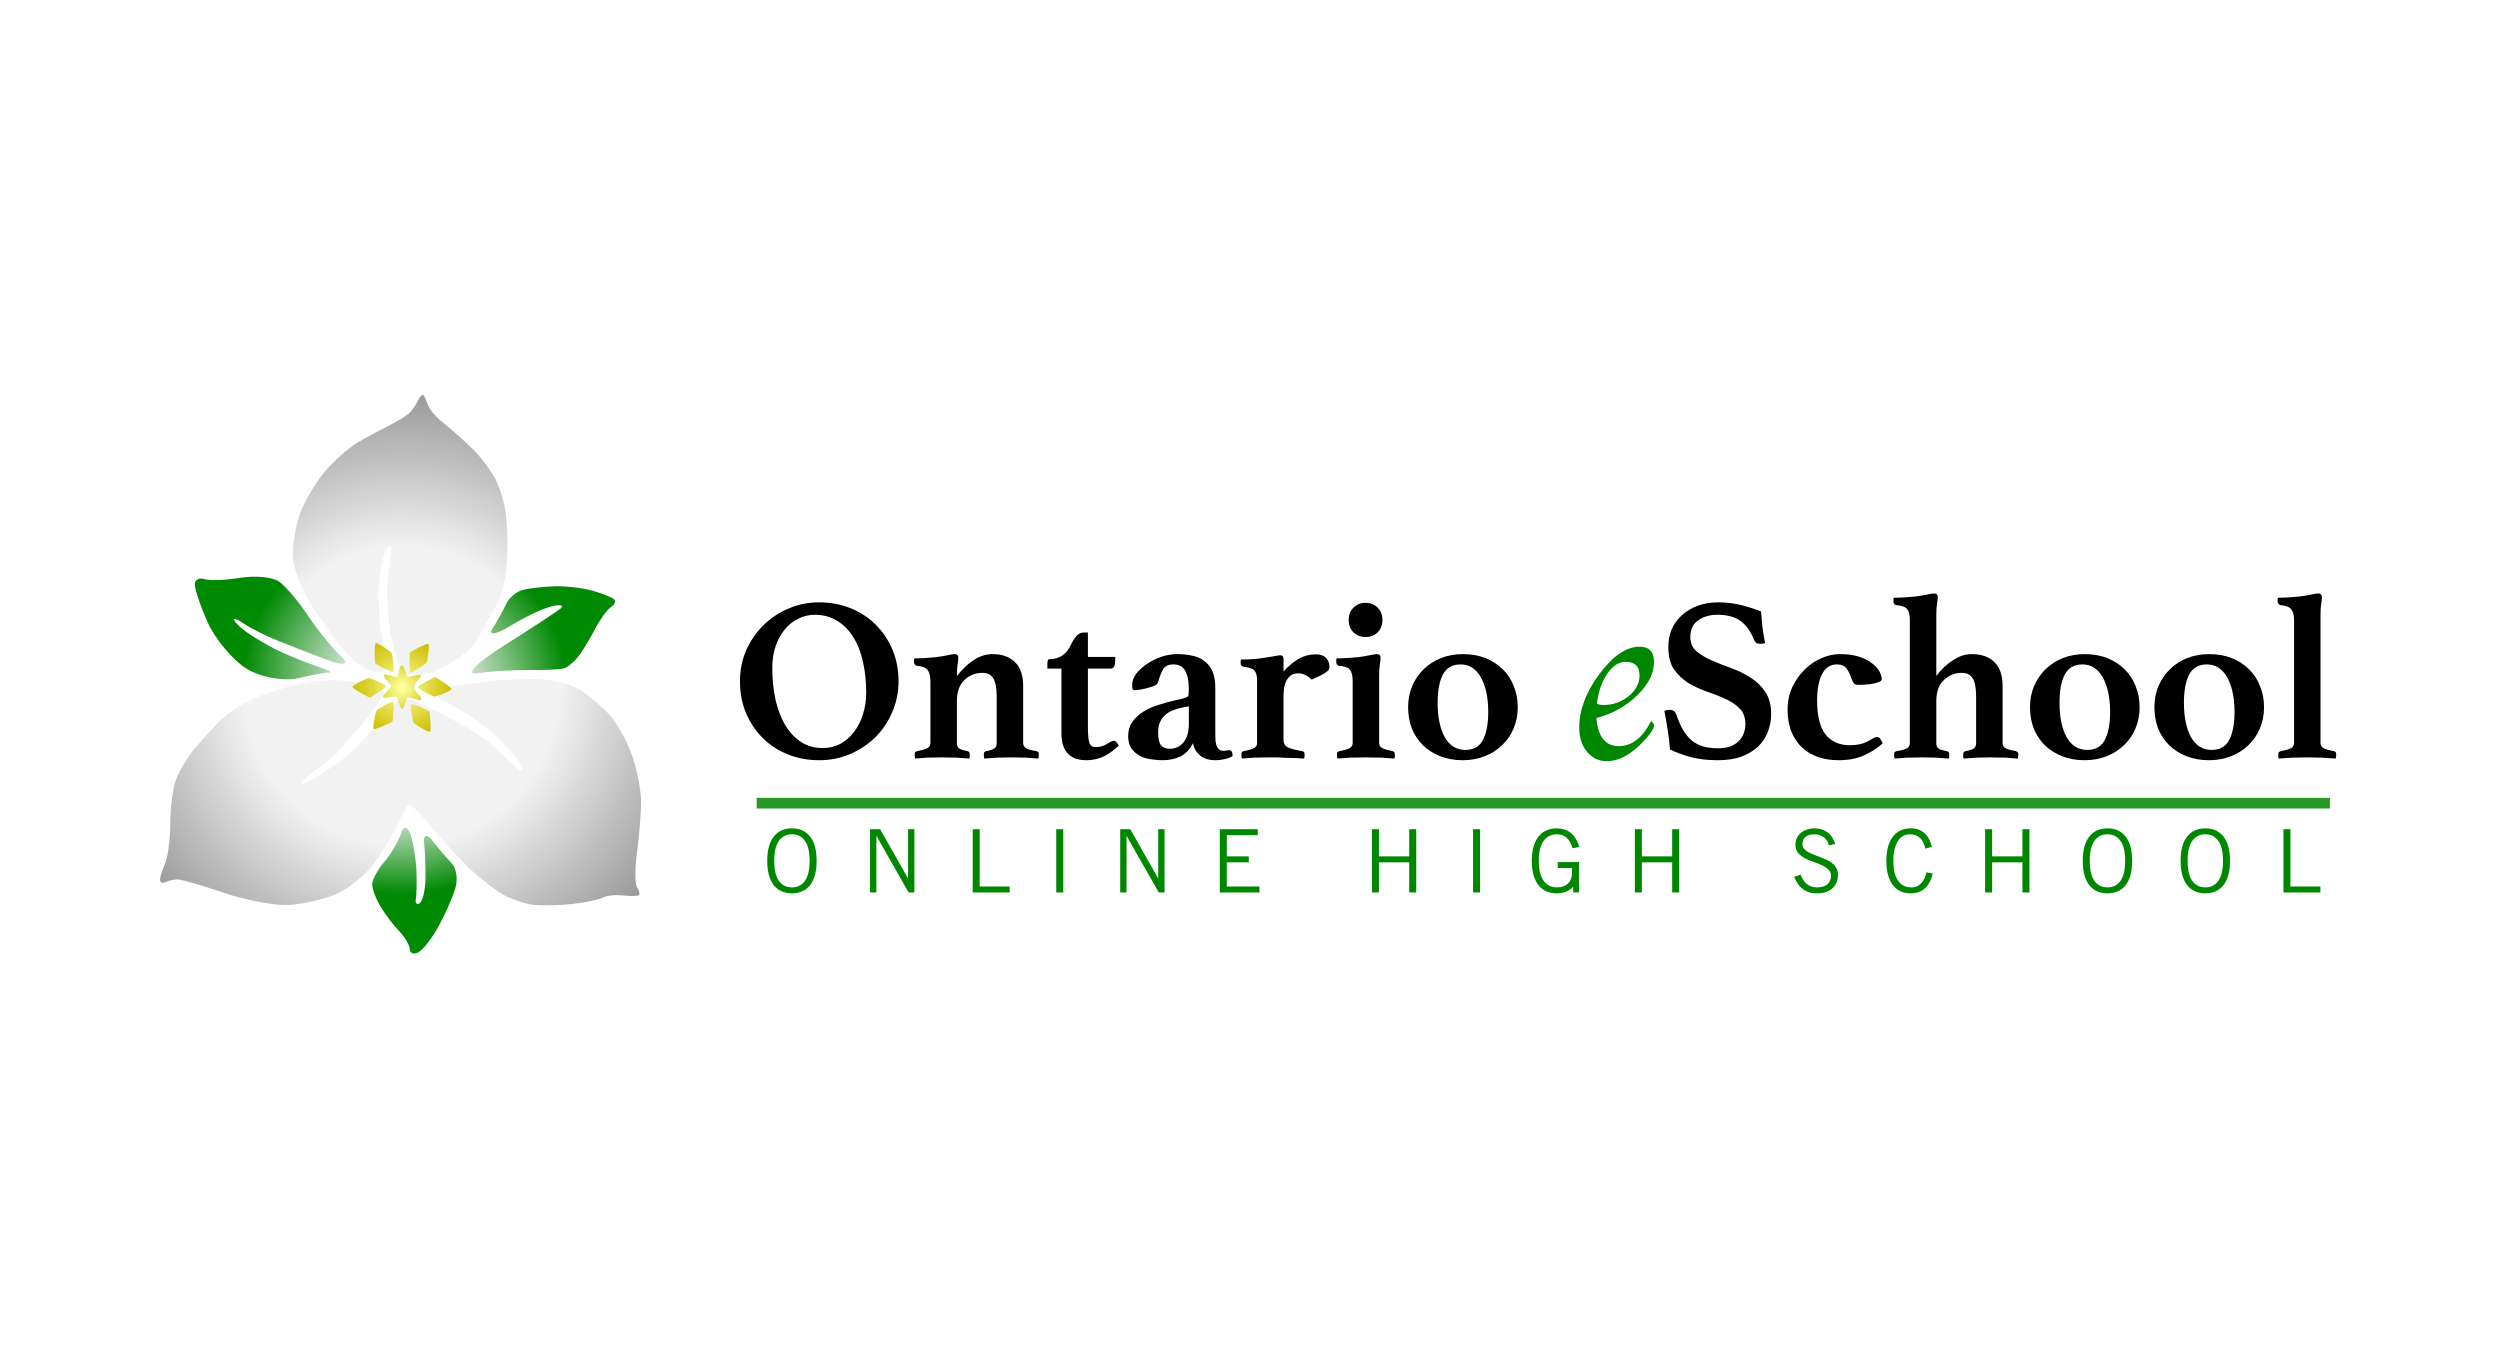 <?xml version="1.0" encoding="UTF-8"?> <svg xmlns="http://www.w3.org/2000/svg" width="500" height="270" viewBox="0 0 500 270" fill="none"><rect width="500" height="270" fill="white"></rect><path d="M86.536 168.185C85.387 166.684 84.615 166.905 84.823 168.674C85.029 170.445 85.15 173.706 85.088 175.922C85.027 178.139 84.51 180.26 83.939 180.638C83.371 181.016 83.021 180.661 83.168 179.849C83.312 179.036 83.371 176.557 83.299 174.341C83.227 172.124 82.71 168.838 82.152 167.036C81.594 165.233 80.73 165.041 80.231 166.604C79.732 168.167 78.259 170.708 76.953 172.25C75.649 173.793 74.52 175.783 74.448 176.673C74.376 177.563 75.089 179.597 76.03 181.191C76.971 182.785 78.683 185.055 79.833 186.236C80.982 187.416 81.939 189.046 81.959 189.859C81.98 190.671 82.751 190.941 83.672 190.46C84.592 189.979 86.415 187.637 87.719 185.256C89.022 182.875 90.532 179.453 91.069 177.65C91.606 175.848 91.277 173.595 90.336 172.641C89.393 171.687 87.683 169.682 86.533 168.18L86.536 168.185Z" fill="url(#paint0_radial_1079_20)"></path><path d="M101.211 120.832C101.764 119.613 103.237 118.34 104.481 118.003C105.726 117.667 108.595 117.332 110.856 117.26C113.116 117.188 116.566 117.587 118.523 118.147C120.48 118.708 122.416 119.479 122.822 119.86C123.231 120.243 122.943 120.948 122.187 121.428C121.431 121.909 119.981 123.915 118.965 125.884C117.95 127.854 116.458 130.302 115.646 131.323C114.836 132.344 113.607 133.385 112.915 133.634C112.224 133.884 109.063 134.051 105.896 134.005C102.725 133.958 98.03 134.254 95.461 134.663C92.893 135.072 95.279 132.58 100.768 129.127C106.258 125.674 111.362 122.336 112.113 121.711C112.864 121.086 112.131 120.865 110.483 121.22C108.835 121.575 105.088 123.334 102.157 125.126C99.226 126.918 97.585 127.183 98.516 125.712C99.444 124.244 100.658 122.043 101.211 120.824V120.832Z" fill="url(#paint1_radial_1079_20)"></path><path d="M38.965 116.645C39.103 115.868 39.983 115.505 40.916 115.837C41.849 116.169 45.056 116.045 48.041 115.562C51.026 115.079 54.521 115.41 55.804 116.303C57.09 117.192 59.712 120.288 61.636 123.181C63.559 126.073 66.536 129.732 68.257 131.314C69.974 132.895 68.766 133.211 65.567 132.021C62.368 130.828 57.779 129.043 55.367 128.056C52.955 127.066 49.947 125.539 48.679 124.662C47.414 123.782 46.588 123.52 46.848 124.073C47.108 124.628 48.363 125.791 49.638 126.66C50.913 127.529 53.294 128.928 54.93 129.768C56.565 130.609 59.74 131.949 61.988 132.743C64.235 133.538 66.117 134.286 66.171 134.407C66.228 134.528 66.022 134.564 65.719 134.492C65.413 134.417 62.723 134.924 59.738 135.618C56.753 136.312 52.034 135.448 49.252 133.702C46.47 131.957 42.96 127.722 41.453 124.292C39.947 120.864 38.826 117.424 38.967 116.647L38.965 116.645Z" fill="url(#paint2_radial_1079_20)"></path><path d="M128.215 160.402C128.215 158.16 127.428 154.041 126.469 151.246C125.507 148.453 123.537 144.812 122.087 143.156C120.639 141.501 117.873 139.166 115.942 137.968C114.011 136.769 110.002 135.787 107.037 135.787C104.073 135.787 100.108 135.983 98.231 136.219C96.351 136.456 93.728 136.79 92.399 136.957C91.07 137.124 89.964 137.248 89.944 137.23C89.923 137.212 89.596 137.194 89.221 137.191L88.874 137.178L88.735 137.173C88.583 137.163 88.162 137.15 87.799 137.15C87.436 137.15 86.411 137.145 86.333 137.163C86.259 137.178 85.925 137.23 85.763 137.281C85.601 137.332 85.174 137.523 85.166 137.528C85.161 137.533 85.135 137.569 85.125 137.595C85.115 137.62 85.081 137.713 85.081 137.744V137.78L85.089 137.888C85.174 138.042 86.421 138.811 87.863 139.598C89.303 140.382 91.79 141.83 93.386 142.812C94.983 143.794 97.071 145.291 98.025 146.139C98.979 146.988 100.73 148.723 101.913 149.996C103.098 151.269 104.212 152.945 104.386 153.724C104.564 154.503 103.378 153.809 101.751 152.182C100.123 150.554 98.408 148.921 97.935 148.551C97.462 148.181 96.295 147.342 95.341 146.689C94.387 146.036 92.337 144.861 90.79 144.079C89.242 143.298 87.182 142.233 86.218 141.716C85.251 141.2 83.454 140.421 82.225 139.986C80.993 139.551 79.301 140.115 78.463 141.241C77.624 142.364 76.475 143.812 75.912 144.455C75.346 145.098 74.302 146.255 73.593 147.026C72.88 147.798 71.68 149.047 70.921 149.806C70.163 150.564 68.666 151.806 67.599 152.565C66.529 153.323 64.979 154.367 64.151 154.884C63.323 155.401 62.053 156.134 61.33 156.509C60.605 156.884 60.135 156.874 60.284 156.486C60.433 156.098 61.726 154.969 63.158 153.979C64.591 152.989 66.537 151.343 67.486 150.32C68.435 149.299 70.085 147.492 71.155 146.304C72.225 145.118 73.819 143.144 74.698 141.917C75.578 140.691 76.478 139.258 76.701 138.734C76.925 138.209 76.421 137.464 75.583 137.08C74.745 136.697 73.382 136.384 72.554 136.384C71.726 136.384 69.553 136.25 67.725 136.085C65.897 135.921 62.171 136.289 59.448 136.9C56.722 137.512 52.745 138.806 50.605 139.77C48.466 140.737 45.589 142.627 44.211 143.972C42.83 145.316 40.462 147.9 38.942 149.713C37.425 151.526 35.702 154.434 35.116 156.172C34.53 157.91 34.049 161.844 34.049 164.915C34.049 167.985 33.535 171.626 32.907 173.004C32.28 174.385 31.884 175.822 32.031 176.203C32.177 176.583 32.717 176.665 33.236 176.39C33.753 176.115 34.797 175.889 35.556 175.889C36.314 175.889 40.531 177.113 44.923 178.609C49.317 180.106 55.157 181.178 57.903 180.993C60.649 180.808 64.814 179.838 67.159 178.838C69.504 177.838 72.778 175.269 74.433 173.132C76.089 170.993 78.267 167.522 79.273 165.419C80.278 163.315 81.345 161.312 81.643 160.968C81.942 160.623 84.138 162.739 86.524 165.671C88.91 168.602 92.499 172.469 94.5 174.261C96.5 176.056 99.349 178.2 100.833 179.028C102.317 179.856 104.854 180.713 106.477 180.934C108.097 181.152 111.625 181.096 114.314 180.808C117.004 180.52 119.799 179.944 120.521 179.53C121.246 179.116 123.08 178.918 124.597 179.09C126.114 179.262 127.549 179.234 127.785 179.028C128.022 178.823 127.852 178.116 127.41 177.46C126.967 176.804 126.967 173.616 127.41 170.373C127.852 167.131 128.215 162.644 128.215 160.402Z" fill="url(#paint3_radial_1079_20)"></path><path d="M84.815 79.172C84.573 78.745 84.038 79.141 83.624 80.049C83.21 80.959 82.37 82.155 81.758 82.705C81.146 83.258 79.171 84.443 77.369 85.338C75.566 86.235 72.823 87.729 71.272 88.662C69.719 89.593 66.983 92.021 65.188 94.055C63.396 96.088 61.11 99.871 60.11 102.457C59.11 105.044 58.434 109.163 58.606 111.614C58.778 114.062 60.555 118.464 62.555 121.398C64.556 124.329 66.531 127.237 66.945 127.857C67.359 128.476 68.912 130.199 70.393 131.683C71.874 133.166 74.054 134.38 75.234 134.38C76.415 134.38 77.405 134.002 77.438 133.542C77.469 133.081 77.371 132.066 77.219 131.284C77.068 130.502 76.726 128.877 76.458 127.669C76.191 126.463 75.911 124.339 75.834 122.951C75.756 121.562 75.7 119.446 75.707 118.248C75.715 117.05 75.975 114.72 76.286 113.074C76.597 111.426 77.24 109.688 77.718 109.21C78.197 108.731 78.302 110.135 77.955 112.326C77.608 114.519 77.358 117.299 77.402 118.507C77.446 119.716 77.541 121.467 77.615 122.398C77.69 123.329 77.891 125.056 78.065 126.234C78.238 127.412 78.631 129.191 78.934 130.186C79.238 131.181 79.611 132.534 79.757 133.189C79.906 133.845 80.277 134.493 80.583 134.632C80.889 134.771 81.529 134.884 82.005 134.884H84.188C84.913 134.884 86.013 134.658 86.633 134.383C87.253 134.107 88.495 133.485 89.392 133.002C90.289 132.518 91.446 131.814 91.963 131.433C92.48 131.053 93.326 130.348 93.845 129.865C94.362 129.381 95.18 128.309 95.663 127.481C96.147 126.653 97.049 125.074 97.669 123.969C98.288 122.866 99.307 120.919 99.926 119.641C100.549 118.366 101.197 115.121 101.369 112.429C101.541 109.739 101.485 105.646 101.243 103.337C101.001 101.025 100.042 97.667 99.111 95.875C98.18 94.08 96.093 91.316 94.47 89.73C92.85 88.143 90.338 85.914 88.888 84.775C87.44 83.636 86.029 82.085 85.754 81.327C85.478 80.568 85.054 79.599 84.812 79.172H84.815Z" fill="url(#paint4_radial_1079_20)"></path><path d="M76.835 135.396C76.788 135.255 76.768 135.095 76.791 135.041C76.814 134.987 76.935 134.92 77.061 134.892C77.187 134.864 77.748 134.982 78.308 135.154C78.869 135.327 79.385 135.437 79.455 135.401C79.524 135.365 79.658 134.92 79.753 134.416C79.846 133.91 79.984 133.408 80.062 133.298C80.139 133.187 80.244 133.082 80.298 133.061C80.352 133.041 80.478 133.09 80.581 133.169C80.684 133.249 80.928 133.779 81.126 134.344C81.324 134.913 81.52 135.386 81.563 135.399C81.604 135.411 82.083 135.298 82.62 135.149C83.16 135 83.721 134.895 83.87 134.918C84.016 134.938 84.15 134.99 84.163 135.028C84.176 135.067 84.163 135.203 84.132 135.329C84.101 135.455 83.785 135.874 83.427 136.257C83.073 136.643 82.782 137.16 82.785 137.404C82.787 137.651 83.093 138.188 83.463 138.602C83.834 139.016 84.168 139.464 84.204 139.598C84.24 139.734 84.25 139.878 84.23 139.919C84.207 139.96 84.088 140.012 83.967 140.032C83.847 140.053 83.299 139.924 82.751 139.749C82.204 139.574 81.656 139.472 81.535 139.523C81.414 139.574 81.214 139.999 81.093 140.467C80.972 140.935 80.792 141.415 80.692 141.534C80.594 141.652 80.473 141.75 80.424 141.75C80.375 141.75 80.267 141.688 80.183 141.611C80.098 141.534 79.912 141.03 79.771 140.49C79.63 139.95 79.401 139.438 79.259 139.351C79.118 139.263 78.606 139.286 78.12 139.402C77.634 139.518 77.118 139.59 76.974 139.559C76.83 139.528 76.678 139.472 76.639 139.425C76.601 139.382 76.601 139.25 76.639 139.135C76.678 139.019 77.048 138.587 77.465 138.173C77.881 137.762 78.228 137.343 78.239 137.245C78.246 137.147 77.956 136.746 77.591 136.355C77.225 135.967 76.889 135.532 76.84 135.391L76.835 135.396Z" fill="url(#paint5_radial_1079_20)"></path><path d="M76.734 129.396C77.498 129.912 78.198 130.421 78.287 130.527C78.377 130.632 78.537 131.514 78.642 132.489C78.748 133.463 78.753 134.314 78.655 134.381C78.558 134.448 77.732 134.129 76.817 133.674C75.904 133.216 75.107 132.777 75.045 132.694C74.983 132.612 74.935 131.699 74.935 130.666C74.935 129.632 75.027 128.712 75.138 128.622C75.251 128.532 75.968 128.881 76.732 129.398L76.734 129.396Z" fill="url(#paint6_radial_1079_20)"></path><path d="M88.766 138.685C87.907 139.024 87.095 139.315 86.956 139.33C86.82 139.346 85.999 138.978 85.135 138.515C84.272 138.052 83.564 137.577 83.564 137.458C83.564 137.34 84.295 136.836 85.187 136.34C86.079 135.844 86.894 135.435 86.995 135.43C87.097 135.427 87.879 135.9 88.733 136.484C89.586 137.068 90.293 137.662 90.304 137.806C90.314 137.95 89.622 138.343 88.764 138.685H88.766Z" fill="url(#paint7_radial_1079_20)"></path><path d="M85.687 130.532C85.574 131.448 85.441 132.301 85.387 132.43C85.335 132.558 84.62 133.101 83.8 133.638C82.98 134.176 82.224 134.567 82.121 134.513C82.016 134.456 81.926 133.574 81.915 132.553C81.908 131.532 81.936 130.622 81.982 130.53C82.028 130.437 82.818 129.979 83.741 129.509C84.661 129.038 85.523 128.702 85.654 128.761C85.785 128.82 85.8 129.617 85.687 130.532Z" fill="url(#paint8_radial_1079_20)"></path><path d="M84.363 145.664C83.572 145.188 82.849 144.718 82.751 144.617C82.656 144.517 82.45 143.645 82.293 142.679C82.137 141.712 82.085 140.861 82.178 140.789C82.273 140.717 83.114 140.992 84.05 141.398C84.986 141.804 85.806 142.203 85.87 142.283C85.934 142.362 86.032 143.27 86.089 144.304C86.143 145.337 86.102 146.26 85.994 146.356C85.886 146.451 85.15 146.14 84.361 145.664H84.363Z" fill="url(#paint9_radial_1079_20)"></path><path d="M71.956 136.389C72.787 135.985 73.576 135.633 73.71 135.607C73.846 135.581 74.689 135.885 75.587 136.278C76.484 136.674 77.225 137.093 77.235 137.211C77.245 137.33 76.556 137.888 75.705 138.451C74.854 139.014 74.072 139.484 73.972 139.497C73.869 139.508 73.054 139.096 72.156 138.579C71.262 138.063 70.508 137.525 70.488 137.384C70.467 137.242 71.126 136.795 71.956 136.389Z" fill="url(#paint10_radial_1079_20)"></path><path d="M74.82 144.034C74.995 143.129 75.187 142.285 75.249 142.162C75.311 142.038 76.059 141.545 76.915 141.066C77.769 140.588 78.551 140.246 78.651 140.311C78.751 140.375 78.782 141.259 78.72 142.278C78.659 143.296 78.566 144.203 78.515 144.291C78.463 144.378 77.643 144.785 76.692 145.188C75.74 145.594 74.858 145.87 74.732 145.803C74.606 145.736 74.645 144.939 74.82 144.031V144.034Z" fill="url(#paint11_radial_1079_20)"></path><path d="M147.992 136.256C147.992 134.07 148.398 132.024 149.21 130.119C150.053 128.214 151.193 126.543 152.63 125.107C154.067 123.67 155.738 122.546 157.643 121.734C159.579 120.89 161.64 120.469 163.826 120.469C166.075 120.469 168.168 120.859 170.104 121.64C172.04 122.421 173.711 123.514 175.117 124.919C176.553 126.325 177.678 127.995 178.49 129.932C179.302 131.868 179.708 133.976 179.708 136.256C179.708 138.442 179.286 140.504 178.443 142.44C177.631 144.345 176.506 146.016 175.07 147.453C173.633 148.858 171.947 149.982 170.01 150.826C168.074 151.638 166.013 152.044 163.826 152.044C161.578 152.044 159.485 151.653 157.549 150.872C155.613 150.092 153.942 148.999 152.536 147.593C151.131 146.188 150.022 144.532 149.21 142.627C148.398 140.691 147.992 138.567 147.992 136.256ZM164.529 149.608C165.841 149.608 167.028 149.326 168.09 148.764C169.151 148.171 170.057 147.375 170.807 146.375C171.587 145.376 172.181 144.205 172.587 142.862C173.024 141.519 173.243 140.082 173.243 138.552C173.243 136.334 173.024 134.273 172.587 132.368C172.181 130.463 171.541 128.823 170.666 127.449C169.823 126.044 168.745 124.95 167.434 124.17C166.153 123.358 164.654 122.952 162.936 122.952C161.843 122.952 160.781 123.201 159.751 123.701C158.72 124.17 157.814 124.872 157.034 125.809C156.253 126.715 155.628 127.824 155.16 129.135C154.691 130.447 154.457 131.931 154.457 133.586C154.457 135.897 154.676 138.036 155.113 140.004C155.581 141.971 156.237 143.674 157.08 145.11C157.955 146.516 159.017 147.624 160.266 148.436C161.515 149.217 162.936 149.608 164.529 149.608Z" fill="black"></path><path d="M204.633 148.624C204.633 149.061 204.821 149.405 205.196 149.654C205.57 149.873 206.257 150.06 207.257 150.217C207.382 150.248 207.491 150.31 207.585 150.404C207.71 150.466 207.772 150.607 207.772 150.826C207.772 151.013 207.757 151.185 207.725 151.341C207.725 151.466 207.71 151.591 207.678 151.716C206.866 151.653 206.054 151.591 205.242 151.528C204.43 151.497 203.415 151.481 202.197 151.481C201.198 151.481 200.261 151.497 199.387 151.528C198.512 151.591 197.669 151.653 196.857 151.716C196.794 151.56 196.763 151.263 196.763 150.826C196.763 150.482 196.935 150.279 197.278 150.217C198.09 150.06 198.637 149.873 198.918 149.654C199.199 149.436 199.34 149.092 199.34 148.624V139.442C199.34 137.599 199.105 136.334 198.637 135.647C198.2 134.929 197.481 134.57 196.482 134.57C195.077 134.57 193.874 135.054 192.875 136.022C191.875 136.959 191.376 138.364 191.376 140.238V148.624C191.376 149.092 191.516 149.436 191.797 149.654C192.078 149.873 192.625 150.06 193.437 150.217C193.781 150.279 193.952 150.482 193.952 150.826C193.952 151.263 193.921 151.56 193.859 151.716C193.047 151.653 192.203 151.591 191.329 151.528C190.454 151.497 189.517 151.481 188.518 151.481C187.3 151.481 186.269 151.497 185.426 151.528C184.614 151.591 183.818 151.653 183.037 151.716C183.006 151.591 182.975 151.466 182.943 151.341C182.943 151.185 182.943 151.013 182.943 150.826C182.943 150.607 182.99 150.466 183.084 150.404C183.209 150.31 183.334 150.248 183.459 150.217C184.458 150.029 185.145 149.826 185.52 149.608C185.895 149.389 186.082 149.045 186.082 148.577V136.209C186.082 135.272 185.91 134.554 185.567 134.054C185.223 133.555 184.505 133.258 183.412 133.164C183.006 133.071 182.803 132.821 182.803 132.415C182.803 132.321 182.803 132.212 182.803 132.087C182.803 131.931 182.834 131.79 182.896 131.665C183.084 131.665 183.349 131.665 183.693 131.665C184.068 131.634 184.458 131.618 184.864 131.618C185.27 131.587 185.676 131.556 186.082 131.525C186.488 131.493 186.863 131.462 187.206 131.431C187.987 131.337 188.737 131.212 189.455 131.056C190.173 130.9 190.657 130.822 190.907 130.822C191.407 130.822 191.657 131.056 191.657 131.525C191.657 131.868 191.61 132.321 191.516 132.883C191.423 133.445 191.376 134.226 191.376 135.226C192.375 133.914 193.484 132.852 194.702 132.04C195.92 131.228 197.185 130.822 198.496 130.822C200.402 130.822 201.901 131.353 202.994 132.415C204.087 133.477 204.633 135.069 204.633 137.193V148.624Z" fill="black"></path><path d="M221.984 148.436C222.296 148.249 222.561 148.155 222.78 148.155C223.092 148.155 223.42 148.483 223.764 149.139C222.452 150.326 221.297 151.107 220.297 151.481C219.329 151.856 218.298 152.044 217.205 152.044C216.581 152.044 215.972 151.966 215.378 151.809C214.816 151.653 214.301 151.372 213.832 150.966C213.364 150.56 212.989 150.014 212.708 149.326C212.427 148.608 212.286 147.702 212.286 146.609V133.726H209.476V132.555C209.476 132.43 209.507 132.274 209.569 132.087C209.632 131.899 209.819 131.806 210.131 131.806C210.975 131.806 211.755 131.571 212.474 131.103C213.192 130.603 213.77 129.869 214.207 128.901C214.551 128.183 214.925 127.605 215.331 127.168C215.769 126.731 216.19 126.512 216.596 126.512H217.58V131.384H223.061C223.061 132.383 222.983 133.024 222.827 133.305C222.702 133.586 222.452 133.726 222.077 133.726H217.58V145.298C217.58 146.235 217.611 146.984 217.674 147.546C217.736 148.077 217.83 148.483 217.955 148.764C218.111 149.045 218.298 149.233 218.517 149.326C218.767 149.389 219.048 149.42 219.36 149.42C219.704 149.42 220.11 149.342 220.578 149.186C221.047 148.999 221.515 148.749 221.984 148.436Z" fill="black"></path><path d="M245.823 150.029C246.291 150.029 246.525 150.42 246.525 151.2C246.119 151.481 245.604 151.684 244.979 151.809C244.386 151.966 243.777 152.044 243.152 152.044C241.747 152.044 240.669 151.7 239.92 151.013C239.17 150.326 238.733 149.529 238.608 148.624C237.983 149.873 237.14 150.763 236.078 151.294C235.048 151.794 233.83 152.044 232.424 152.044C231.768 152.044 231.034 151.981 230.222 151.856C229.442 151.763 228.708 151.544 228.021 151.2C227.365 150.857 226.803 150.373 226.334 149.748C225.866 149.123 225.631 148.296 225.631 147.265C225.631 146.11 225.928 145.126 226.522 144.314C227.115 143.502 227.849 142.83 228.723 142.299C229.629 141.737 230.613 141.3 231.675 140.988C232.737 140.644 233.736 140.363 234.673 140.144C235.079 140.051 235.501 139.957 235.938 139.863C236.375 139.738 236.719 139.645 236.968 139.582C237.312 139.489 237.531 139.364 237.624 139.208C237.718 139.02 237.765 138.567 237.765 137.849C237.765 136.256 237.531 135.038 237.062 134.195C236.594 133.32 235.797 132.883 234.673 132.883C233.767 132.883 233.111 133.164 232.705 133.726C232.331 134.289 231.971 135.179 231.628 136.397C231.534 136.74 231.253 137.006 230.785 137.193C230.347 137.349 229.785 137.521 229.098 137.708C228.723 137.802 228.333 137.88 227.927 137.943C227.552 138.005 227.209 138.036 226.896 138.036C226.709 138.036 226.584 137.974 226.522 137.849C226.459 137.693 226.428 137.412 226.428 137.006C226.428 136.225 226.709 135.46 227.271 134.71C227.865 133.961 228.598 133.305 229.473 132.743C230.347 132.149 231.3 131.681 232.331 131.337C233.392 130.994 234.407 130.822 235.376 130.822C236.531 130.822 237.577 130.931 238.514 131.15C239.451 131.337 240.248 131.696 240.904 132.227C241.591 132.727 242.122 133.414 242.496 134.289C242.871 135.132 243.059 136.225 243.059 137.568V145.813C243.059 146.906 243.074 147.702 243.105 148.202C243.168 148.702 243.262 149.077 243.386 149.326C243.668 149.889 244.105 150.17 244.698 150.17C244.948 150.17 245.151 150.154 245.307 150.123C245.495 150.06 245.666 150.029 245.823 150.029ZM237.765 141.269L236.734 141.456C236.016 141.581 235.344 141.768 234.72 142.018C234.095 142.237 233.549 142.549 233.08 142.955C232.643 143.33 232.284 143.814 232.003 144.408C231.753 144.97 231.628 145.657 231.628 146.469C231.628 147.687 231.815 148.546 232.19 149.045C232.596 149.514 233.174 149.748 233.923 149.748C235.11 149.748 236.047 149.311 236.734 148.436C237.421 147.562 237.765 146.344 237.765 144.782V141.269Z" fill="black"></path><path d="M263.17 130.869C264.076 130.869 264.747 131.103 265.185 131.571C265.653 132.04 265.887 132.633 265.887 133.352C265.887 133.57 265.84 133.758 265.747 133.914C265.684 134.07 265.512 134.242 265.231 134.429C264.982 134.617 264.622 134.835 264.154 135.085C263.685 135.304 263.076 135.585 262.327 135.928C261.827 135.429 261.359 135.101 260.921 134.944C260.515 134.757 260.109 134.663 259.703 134.663C259.329 134.663 258.954 134.726 258.579 134.851C258.236 134.976 257.923 135.226 257.642 135.6C257.361 135.944 257.127 136.412 256.94 137.006C256.783 137.599 256.705 138.364 256.705 139.301V148.015C256.705 148.639 256.955 149.108 257.455 149.42C257.955 149.701 258.938 149.967 260.406 150.217C260.75 150.279 260.921 150.482 260.921 150.826C260.921 151.263 260.89 151.56 260.828 151.716C260.422 151.684 259.922 151.653 259.329 151.622C258.735 151.622 258.111 151.606 257.455 151.575C256.799 151.544 256.143 151.513 255.487 151.481C254.863 151.481 254.3 151.481 253.801 151.481C252.614 151.481 251.599 151.497 250.756 151.528C249.912 151.591 249.116 151.653 248.367 151.716C248.304 151.56 248.273 151.263 248.273 150.826C248.273 150.482 248.445 150.279 248.788 150.217C249.788 150.029 250.475 149.826 250.849 149.608C251.224 149.389 251.412 149.045 251.412 148.577V135.975C251.412 135.257 251.271 134.679 250.99 134.242C250.74 133.805 250.006 133.508 248.788 133.352C248.351 133.289 248.132 133.055 248.132 132.649C248.132 132.555 248.132 132.43 248.132 132.274C248.132 132.118 248.164 131.993 248.226 131.899C248.413 131.899 248.679 131.899 249.022 131.899C249.366 131.868 249.741 131.853 250.147 131.853C250.553 131.821 250.959 131.79 251.365 131.759C251.771 131.728 252.13 131.681 252.442 131.618C253.129 131.525 253.832 131.415 254.55 131.29C255.3 131.134 255.8 131.056 256.049 131.056C256.487 131.056 256.705 131.29 256.705 131.759V134.289C257.798 133.102 258.845 132.243 259.844 131.712C260.843 131.15 261.952 130.869 263.17 130.869Z" fill="black"></path><path d="M273.158 151.481C271.94 151.481 270.894 151.497 270.019 151.528C269.145 151.591 268.302 151.653 267.49 151.716C267.427 151.403 267.396 151.107 267.396 150.826C267.396 150.607 267.443 150.466 267.536 150.404C267.661 150.31 267.786 150.248 267.911 150.217C268.911 150.029 269.598 149.826 269.972 149.608C270.347 149.389 270.535 149.045 270.535 148.577V136.209C270.535 135.272 270.378 134.554 270.066 134.054C269.754 133.555 269.02 133.258 267.864 133.164C267.458 133.102 267.255 132.852 267.255 132.415C267.255 132.321 267.255 132.212 267.255 132.087C267.255 131.931 267.287 131.79 267.349 131.665C267.536 131.665 267.802 131.665 268.145 131.665C268.52 131.634 268.911 131.618 269.317 131.618C269.723 131.587 270.129 131.556 270.535 131.525C270.941 131.493 271.315 131.462 271.659 131.431C272.44 131.337 273.189 131.212 273.908 131.056C274.626 130.9 275.11 130.822 275.36 130.822C275.86 130.822 276.109 131.056 276.109 131.525C276.109 131.868 276.063 132.321 275.969 132.883C275.875 133.445 275.828 134.226 275.828 135.226V148.577C275.828 149.045 276.031 149.389 276.437 149.608C276.843 149.826 277.515 150.029 278.452 150.217C278.795 150.279 278.967 150.482 278.967 150.826C278.967 150.982 278.967 151.138 278.967 151.294C278.967 151.45 278.936 151.591 278.873 151.716C278.093 151.653 277.249 151.591 276.344 151.528C275.438 151.497 274.376 151.481 273.158 151.481ZM269.738 123.982C269.738 122.983 270.051 122.171 270.675 121.546C271.331 120.89 272.143 120.562 273.111 120.562C274.111 120.562 274.923 120.89 275.547 121.546C276.172 122.171 276.484 122.983 276.484 123.982C276.484 124.982 276.172 125.809 275.547 126.465C274.923 127.09 274.111 127.402 273.111 127.402C272.143 127.402 271.331 127.09 270.675 126.465C270.051 125.809 269.738 124.982 269.738 123.982Z" fill="black"></path><path d="M281.626 141.456C281.626 139.926 281.891 138.52 282.422 137.24C282.985 135.928 283.75 134.804 284.718 133.867C285.686 132.899 286.842 132.149 288.185 131.618C289.528 131.087 290.995 130.822 292.588 130.822C294.243 130.822 295.743 131.087 297.086 131.618C298.428 132.149 299.584 132.899 300.552 133.867C301.52 134.804 302.254 135.928 302.754 137.24C303.285 138.52 303.55 139.926 303.55 141.456C303.55 142.987 303.269 144.408 302.707 145.719C302.176 147 301.411 148.108 300.412 149.045C299.443 149.982 298.288 150.716 296.945 151.247C295.602 151.778 294.134 152.044 292.541 152.044C290.886 152.044 289.387 151.778 288.044 151.247C286.701 150.716 285.546 149.982 284.577 149.045C283.64 148.108 282.907 147 282.376 145.719C281.876 144.408 281.626 142.987 281.626 141.456ZM287.529 140.519C287.529 143.393 287.997 145.688 288.934 147.406C289.902 149.123 291.276 149.982 293.057 149.982C294.712 149.982 295.883 149.326 296.57 148.015C297.289 146.672 297.648 144.798 297.648 142.393C297.648 139.551 297.164 137.256 296.195 135.507C295.227 133.758 293.869 132.883 292.12 132.883C290.464 132.883 289.278 133.57 288.559 134.944C287.872 136.287 287.529 138.146 287.529 140.519Z" fill="black"></path><path d="M353.013 128.621C352.732 128.715 352.436 128.762 352.123 128.762C351.686 128.762 351.374 128.683 351.186 128.527C350.999 128.34 350.874 128.153 350.812 127.965C350.093 126.185 349.156 124.904 348.001 124.124C346.876 123.343 345.362 122.953 343.457 122.953C341.957 122.953 340.677 123.327 339.615 124.077C338.584 124.795 338.069 125.904 338.069 127.403C338.069 128.559 338.46 129.495 339.24 130.214C340.052 130.901 341.052 131.51 342.239 132.041C343.457 132.572 344.753 133.087 346.127 133.587C347.532 134.086 348.828 134.711 350.015 135.461C351.233 136.21 352.233 137.163 353.013 138.318C353.825 139.474 354.231 140.957 354.231 142.769C354.231 143.956 354.028 145.111 353.622 146.235C353.216 147.36 352.576 148.359 351.702 149.234C350.827 150.077 349.718 150.764 348.375 151.295C347.033 151.795 345.424 152.044 343.55 152.044C341.489 152.044 339.646 151.826 338.022 151.389C336.398 150.92 335.055 150.42 333.993 149.89C333.9 148.547 333.744 147.235 333.525 145.954C333.338 144.643 333.119 143.378 332.869 142.16C333.181 142.035 333.541 141.972 333.947 141.972C334.321 141.972 334.602 142.05 334.79 142.207C334.977 142.332 335.133 142.566 335.258 142.909C335.664 144.096 336.117 145.127 336.617 146.001C337.117 146.844 337.694 147.547 338.35 148.109C339.006 148.64 339.756 149.031 340.599 149.281C341.473 149.53 342.473 149.655 343.597 149.655C344.565 149.655 345.393 149.53 346.08 149.281C346.767 148.999 347.329 148.64 347.766 148.203C348.204 147.766 348.532 147.25 348.75 146.657C348.969 146.064 349.078 145.455 349.078 144.83C349.078 143.487 348.688 142.441 347.907 141.691C347.157 140.911 346.205 140.27 345.049 139.771C343.925 139.24 342.691 138.756 341.348 138.318C340.037 137.85 338.803 137.272 337.648 136.585C336.523 135.867 335.571 134.961 334.79 133.868C334.04 132.744 333.666 131.244 333.666 129.371C333.666 128.121 333.884 126.966 334.321 125.904C334.79 124.811 335.461 123.874 336.336 123.093C337.21 122.281 338.257 121.641 339.475 121.172C340.724 120.704 342.145 120.47 343.738 120.47C345.049 120.47 346.361 120.61 347.673 120.891C349.016 121.172 350.53 121.641 352.217 122.297C352.279 123.234 352.373 124.295 352.498 125.482C352.654 126.638 352.826 127.684 353.013 128.621Z" fill="black"></path><path d="M367.356 132.884C366.044 132.884 365.06 133.54 364.404 134.852C363.749 136.132 363.421 137.865 363.421 140.052C363.421 143.175 363.983 145.455 365.107 146.891C366.263 148.328 367.871 149.046 369.932 149.046C370.682 149.046 371.416 148.968 372.134 148.812C372.884 148.625 373.696 148.25 374.57 147.688C374.883 147.5 375.164 147.407 375.413 147.407C375.663 147.407 375.866 147.516 376.022 147.735C376.179 147.922 376.35 148.234 376.538 148.671C375.507 149.608 374.274 150.405 372.837 151.061C371.431 151.717 369.698 152.044 367.637 152.044C366.263 152.044 364.951 151.841 363.702 151.435C362.484 151.029 361.406 150.405 360.469 149.562C359.564 148.718 358.845 147.672 358.314 146.423C357.783 145.142 357.518 143.643 357.518 141.926C357.518 140.27 357.83 138.771 358.455 137.428C359.111 136.054 359.938 134.883 360.938 133.915C361.937 132.915 363.062 132.15 364.311 131.619C365.56 131.088 366.778 130.823 367.965 130.823C369.464 130.823 370.744 130.995 371.806 131.338C372.868 131.682 373.727 132.119 374.383 132.65C375.07 133.15 375.57 133.696 375.882 134.289C376.194 134.852 376.35 135.367 376.35 135.835C376.35 136.085 376.116 136.288 375.648 136.444C375.21 136.601 374.711 136.726 374.149 136.819C373.586 136.882 373.04 136.929 372.509 136.96C372.009 136.96 371.681 136.96 371.525 136.96C371.244 136.96 371.01 136.882 370.822 136.726C370.666 136.538 370.557 136.351 370.495 136.163C370.338 135.757 370.182 135.367 370.026 134.992C369.87 134.586 369.683 134.227 369.464 133.915C369.277 133.602 369.011 133.353 368.668 133.165C368.324 132.978 367.887 132.884 367.356 132.884Z" fill="black"></path><path d="M389.745 151.717C388.933 151.654 388.089 151.592 387.215 151.529C386.34 151.498 385.403 151.482 384.404 151.482C383.186 151.482 382.155 151.498 381.312 151.529C380.5 151.592 379.704 151.654 378.923 151.717C378.861 151.404 378.829 151.108 378.829 150.826C378.829 150.608 378.876 150.467 378.97 150.405C379.095 150.311 379.22 150.249 379.345 150.217C380.344 150.061 381.031 149.874 381.406 149.655C381.781 149.405 381.968 149.046 381.968 148.578V124.03C381.968 123.093 381.812 122.39 381.5 121.922C381.187 121.422 380.453 121.125 379.298 121.032C378.892 120.969 378.689 120.719 378.689 120.282C378.689 120.189 378.689 120.079 378.689 119.954C378.689 119.798 378.72 119.658 378.782 119.533C378.97 119.533 379.235 119.533 379.579 119.533C379.954 119.501 380.344 119.486 380.75 119.486C381.156 119.455 381.562 119.423 381.968 119.392C382.374 119.361 382.749 119.33 383.092 119.298C383.873 119.205 384.623 119.08 385.341 118.924C386.059 118.768 386.543 118.689 386.793 118.689C387.293 118.689 387.543 118.924 387.543 119.392C387.543 119.736 387.496 120.189 387.402 120.751C387.309 121.282 387.262 122.047 387.262 123.046V135.18C388.261 133.868 389.37 132.822 390.588 132.041C391.806 131.229 393.071 130.823 394.382 130.823C396.288 130.823 397.787 131.354 398.88 132.416C399.973 133.477 400.519 135.07 400.519 137.194V148.625C400.519 149.062 400.691 149.39 401.035 149.608C401.409 149.827 402.112 150.03 403.143 150.217C403.268 150.249 403.377 150.311 403.471 150.405C403.596 150.467 403.658 150.608 403.658 150.826C403.658 151.108 403.627 151.404 403.564 151.717C402.752 151.654 401.94 151.592 401.128 151.529C400.316 151.498 399.301 151.482 398.083 151.482C397.084 151.482 396.147 151.498 395.273 151.529C394.398 151.592 393.555 151.654 392.743 151.717C392.68 151.592 392.649 151.451 392.649 151.295C392.649 151.139 392.649 150.983 392.649 150.826C392.649 150.483 392.821 150.28 393.164 150.217C394.008 150.061 394.554 149.874 394.804 149.655C395.085 149.437 395.226 149.093 395.226 148.625V139.443C395.226 137.6 394.991 136.335 394.523 135.648C394.086 134.93 393.367 134.571 392.368 134.571C390.963 134.571 389.76 135.055 388.761 136.023C387.761 136.96 387.262 138.365 387.262 140.239V148.625C387.262 149.093 387.387 149.437 387.637 149.655C387.886 149.874 388.449 150.061 389.323 150.217C389.667 150.28 389.838 150.483 389.838 150.826C389.838 150.983 389.838 151.139 389.838 151.295C389.838 151.451 389.807 151.592 389.745 151.717Z" fill="black"></path><path d="M406.001 141.457C406.001 139.927 406.266 138.521 406.797 137.241C407.359 135.929 408.125 134.805 409.093 133.868C410.061 132.9 411.217 132.15 412.559 131.619C413.902 131.088 415.37 130.823 416.963 130.823C418.618 130.823 420.117 131.088 421.46 131.619C422.803 132.15 423.959 132.9 424.927 133.868C425.895 134.805 426.629 135.929 427.129 137.241C427.66 138.521 427.925 139.927 427.925 141.457C427.925 142.987 427.644 144.408 427.082 145.72C426.551 147.001 425.786 148.109 424.786 149.046C423.818 149.983 422.663 150.717 421.32 151.248C419.977 151.779 418.509 152.044 416.916 152.044C415.261 152.044 413.762 151.779 412.419 151.248C411.076 150.717 409.92 149.983 408.952 149.046C408.015 148.109 407.281 147.001 406.75 145.72C406.251 144.408 406.001 142.987 406.001 141.457ZM411.904 140.52C411.904 143.393 412.372 145.689 413.309 147.407C414.277 149.124 415.651 149.983 417.432 149.983C419.087 149.983 420.258 149.327 420.945 148.016C421.663 146.673 422.023 144.799 422.023 142.394C422.023 139.552 421.538 137.256 420.57 135.508C419.602 133.759 418.244 132.884 416.495 132.884C414.839 132.884 413.653 133.571 412.934 134.945C412.247 136.288 411.904 138.147 411.904 140.52Z" fill="black"></path><path d="M430.883 141.457C430.883 139.927 431.148 138.521 431.679 137.241C432.241 135.929 433.007 134.805 433.975 133.868C434.943 132.9 436.098 132.15 437.441 131.619C438.784 131.088 440.252 130.823 441.845 130.823C443.5 130.823 444.999 131.088 446.342 131.619C447.685 132.15 448.841 132.9 449.809 133.868C450.777 134.805 451.511 135.929 452.011 137.241C452.542 138.521 452.807 139.927 452.807 141.457C452.807 142.987 452.526 144.408 451.964 145.72C451.433 147.001 450.668 148.109 449.668 149.046C448.7 149.983 447.545 150.717 446.202 151.248C444.859 151.779 443.391 152.044 441.798 152.044C440.143 152.044 438.644 151.779 437.301 151.248C435.958 150.717 434.802 149.983 433.834 149.046C432.897 148.109 432.163 147.001 431.632 145.72C431.133 144.408 430.883 142.987 430.883 141.457ZM436.786 140.52C436.786 143.393 437.254 145.689 438.191 147.407C439.159 149.124 440.533 149.983 442.313 149.983C443.969 149.983 445.14 149.327 445.827 148.016C446.545 146.673 446.904 144.799 446.904 142.394C446.904 139.552 446.42 137.256 445.452 135.508C444.484 133.759 443.125 132.884 441.377 132.884C439.721 132.884 438.534 133.571 437.816 134.945C437.129 136.288 436.786 138.147 436.786 140.52Z" fill="black"></path><path d="M467.149 151.717C466.337 151.654 465.4 151.592 464.338 151.529C463.307 151.498 462.339 151.482 461.433 151.482C460.434 151.482 459.434 151.498 458.435 151.529C457.467 151.592 456.577 151.654 455.765 151.717C455.734 151.592 455.702 151.467 455.671 151.342C455.671 151.186 455.671 151.014 455.671 150.826C455.671 150.608 455.718 150.467 455.812 150.405C455.937 150.311 456.061 150.249 456.186 150.217C457.186 150.03 457.873 149.827 458.248 149.608C458.622 149.39 458.81 149.046 458.81 148.578V124.03C458.81 123.093 458.638 122.39 458.294 121.922C457.951 121.422 457.233 121.125 456.14 121.032C455.734 120.938 455.531 120.688 455.531 120.282C455.531 120.189 455.531 120.064 455.531 119.907C455.531 119.751 455.562 119.626 455.624 119.533C455.812 119.533 456.077 119.533 456.421 119.533C456.795 119.501 457.186 119.486 457.592 119.486C457.998 119.455 458.404 119.423 458.81 119.392C459.216 119.361 459.591 119.33 459.934 119.298C460.715 119.205 461.464 119.08 462.183 118.924C462.901 118.768 463.385 118.689 463.635 118.689C464.135 118.689 464.385 118.924 464.385 119.392C464.385 119.736 464.338 120.189 464.244 120.751C464.15 121.282 464.104 122.047 464.104 123.046V148.578C464.104 149.046 464.291 149.39 464.666 149.608C465.04 149.827 465.728 150.03 466.727 150.217C467.07 150.28 467.242 150.483 467.242 150.826C467.242 151.264 467.211 151.56 467.149 151.717Z" fill="black"></path><path d="M330.211 144.219C330.603 144.483 330.799 144.794 330.799 145.151C330.799 145.632 330.298 146.455 329.294 147.619C326.614 150.692 323.965 152.229 321.347 152.229C319.748 152.229 318.431 151.601 317.397 150.343C316.362 149.086 315.845 147.479 315.845 145.523C315.845 141.984 317.193 138.406 319.889 134.789C322.601 131.156 325.281 129.34 327.931 129.34C329.843 129.34 330.799 130.357 330.799 132.39C330.799 134.672 329.678 136.9 327.437 139.073C325.211 141.246 322.491 142.76 319.278 143.614C319.591 147.355 321.08 149.225 323.745 149.225C326.379 149.225 328.534 147.557 330.211 144.219ZM319.372 140.773C319.826 140.928 320.242 141.006 320.618 141.006C322.562 141.006 324.262 140.416 325.72 139.236C327.178 138.056 327.907 136.675 327.907 135.091C327.907 133.275 326.974 132.367 325.109 132.367C323.761 132.367 322.538 133.166 321.441 134.765C320.359 136.349 319.67 138.351 319.372 140.773Z" fill="#008700"></path><rect x="151.331" y="159.57" width="314.654" height="2.136" fill="#008700" fill-opacity="0.851"></rect><path d="M154.847 172.167C154.847 173.966 155.156 175.303 155.775 176.179C156.406 177.044 157.276 177.476 158.386 177.476C159.495 177.476 160.359 177.044 160.978 176.179C161.609 175.303 161.924 173.966 161.924 172.167C161.924 170.369 161.609 169.037 160.978 168.173C160.359 167.297 159.495 166.859 158.386 166.859C157.276 166.859 156.406 167.297 155.775 168.173C155.156 169.037 154.847 170.369 154.847 172.167ZM153.445 172.167C153.445 170.042 153.877 168.43 154.742 167.332C155.606 166.223 156.821 165.668 158.386 165.668C159.951 165.668 161.165 166.223 162.03 167.332C162.894 168.43 163.326 170.042 163.326 172.167C163.326 174.293 162.894 175.911 162.03 177.02C161.165 178.118 159.951 178.667 158.386 178.667C156.821 178.667 155.606 178.118 154.742 177.02C153.877 175.911 153.445 174.293 153.445 172.167Z" fill="#008700"></path><path d="M174.012 178.492V165.843H176.027L181.545 175.584H181.615V165.843H182.877V178.492H181.721L175.309 167.21H175.274V178.492H174.012Z" fill="#008700"></path><path d="M194.539 178.492V165.843H195.94V177.3H201.932V178.492H194.539Z" fill="#008700"></path><path d="M212.653 165.843V178.492H211.251V165.843H212.653Z" fill="#008700"></path><path d="M224.043 178.492V165.843H226.058L231.576 175.584H231.646V165.843H232.908V178.492H231.751L225.339 167.21H225.304V178.492H224.043Z" fill="#008700"></path><path d="M251.545 165.843V167.034H245.361V171.274H249.758V172.465H245.361V177.3H251.895V178.492H243.959V165.843H251.545Z" fill="#008700"></path><path d="M283.247 165.843V178.492H281.846V172.465H275.784V178.492H274.383V165.843H275.784V171.274H281.846V165.843H283.247Z" fill="#008700"></path><path d="M296.016 165.843V178.492H294.614V165.843H296.016Z" fill="#008700"></path><path d="M315.797 172.413V178.492H314.641V177.336H314.606C314.279 177.779 313.818 178.112 313.222 178.334C312.638 178.556 311.996 178.667 311.295 178.667C310.571 178.667 309.905 178.538 309.298 178.282C308.702 178.013 308.183 177.616 307.739 177.09C307.307 176.553 306.968 175.876 306.723 175.058C306.477 174.241 306.355 173.277 306.355 172.167C306.355 171.058 306.477 170.094 306.723 169.277C306.968 168.459 307.307 167.788 307.739 167.262C308.183 166.725 308.702 166.328 309.298 166.071C309.905 165.802 310.571 165.668 311.295 165.668C311.832 165.668 312.335 165.738 312.802 165.878C313.269 166.007 313.695 166.223 314.081 166.526C314.466 166.818 314.805 167.198 315.097 167.665C315.4 168.132 315.651 168.705 315.85 169.382L314.519 169.645C314.203 168.629 313.783 167.91 313.257 167.49C312.732 167.069 312.101 166.859 311.365 166.859C310.898 166.859 310.448 166.947 310.016 167.122C309.584 167.297 309.199 167.589 308.86 167.998C308.533 168.407 308.264 168.95 308.054 169.627C307.856 170.305 307.756 171.151 307.756 172.167C307.756 173.184 307.856 174.03 308.054 174.708C308.264 175.385 308.533 175.928 308.86 176.337C309.199 176.746 309.584 177.038 310.016 177.213C310.448 177.388 310.898 177.476 311.365 177.476C311.879 177.476 312.323 177.406 312.697 177.265C313.082 177.114 313.397 176.909 313.643 176.652C313.9 176.395 314.086 176.098 314.203 175.759C314.332 175.42 314.396 175.058 314.396 174.673V173.604H311.54V172.413H315.797Z" fill="#008700"></path><path d="M335.839 165.843V178.492H334.437V172.465H328.376V178.492H326.974V165.843H328.376V171.274H334.437V165.843H335.839Z" fill="#008700"></path><path d="M365.794 169.067C365.712 168.763 365.589 168.477 365.426 168.208C365.262 167.94 365.058 167.706 364.813 167.507C364.567 167.309 364.281 167.151 363.954 167.034C363.627 166.918 363.259 166.859 362.851 166.859C362.115 166.859 361.537 167.029 361.116 167.367C360.707 167.706 360.497 168.191 360.486 168.821C360.486 169.172 360.585 169.47 360.783 169.715C360.982 169.96 361.245 170.182 361.572 170.381C361.91 170.567 362.29 170.743 362.71 170.906C363.143 171.07 363.581 171.239 364.024 171.414C364.468 171.578 364.906 171.759 365.338 171.957C365.77 172.156 366.15 172.395 366.477 172.676C366.816 172.944 367.084 173.265 367.283 173.639C367.493 174.013 367.598 174.451 367.598 174.953C367.598 175.408 367.528 175.858 367.388 176.302C367.248 176.746 367.008 177.143 366.67 177.493C366.343 177.844 365.905 178.13 365.356 178.352C364.819 178.562 364.147 178.667 363.341 178.667C362.652 178.667 362.056 178.568 361.554 178.369C361.064 178.159 360.643 177.896 360.293 177.581C359.942 177.265 359.651 176.915 359.417 176.53C359.183 176.133 358.985 175.747 358.821 175.373L360.1 174.918C360.229 175.257 360.386 175.578 360.573 175.881C360.76 176.185 360.982 176.46 361.239 176.705C361.508 176.938 361.817 177.125 362.167 177.265C362.529 177.406 362.944 177.476 363.411 177.476C364.346 177.476 365.04 177.26 365.496 176.827C365.963 176.395 366.197 175.852 366.197 175.198C366.197 174.661 366.022 174.229 365.671 173.902C365.321 173.563 364.883 173.271 364.357 173.026C363.832 172.781 363.259 172.559 362.64 172.36C362.021 172.15 361.449 171.905 360.924 171.624C360.398 171.332 359.96 170.976 359.61 170.556C359.259 170.135 359.084 169.592 359.084 168.926C359.084 168.471 359.172 168.045 359.347 167.648C359.534 167.251 359.791 166.906 360.118 166.614C360.456 166.322 360.859 166.094 361.326 165.931C361.794 165.756 362.313 165.668 362.886 165.668C363.878 165.668 364.737 165.925 365.461 166.439C366.185 166.953 366.716 167.735 367.055 168.786L365.794 169.067Z" fill="#008700"></path><path d="M386.559 174.708C386.419 175.292 386.227 175.829 385.981 176.319C385.748 176.798 385.45 177.213 385.088 177.563C384.737 177.914 384.311 178.188 383.809 178.387C383.318 178.574 382.752 178.667 382.11 178.667C381.397 178.667 380.743 178.538 380.147 178.282C379.564 178.013 379.055 177.616 378.623 177.09C378.203 176.553 377.87 175.876 377.625 175.058C377.391 174.241 377.274 173.277 377.274 172.167C377.274 171.14 377.379 170.223 377.59 169.417C377.812 168.611 378.127 167.934 378.536 167.385C378.956 166.824 379.464 166.398 380.06 166.106C380.667 165.814 381.35 165.668 382.11 165.668C383.289 165.668 384.224 165.989 384.913 166.632C385.613 167.274 386.104 168.179 386.384 169.347L385.088 169.732C384.971 169.289 384.831 168.891 384.667 168.541C384.504 168.179 384.299 167.875 384.054 167.63C383.809 167.385 383.511 167.198 383.161 167.069C382.81 166.929 382.402 166.859 381.934 166.859C381.479 166.859 381.053 166.964 380.656 167.175C380.258 167.385 379.914 167.712 379.622 168.156C379.33 168.588 379.096 169.137 378.921 169.802C378.758 170.468 378.676 171.256 378.676 172.167C378.676 173.078 378.758 173.873 378.921 174.55C379.096 175.216 379.342 175.765 379.657 176.197C379.972 176.629 380.346 176.95 380.778 177.16C381.21 177.371 381.689 177.476 382.215 177.476C382.705 177.476 383.12 177.394 383.459 177.23C383.809 177.055 384.101 176.827 384.334 176.547C384.58 176.267 384.778 175.946 384.93 175.584C385.082 175.222 385.205 174.848 385.298 174.462L386.559 174.708Z" fill="#008700"></path><path d="M405.888 165.843V178.492H404.487V172.465H398.425V178.492H397.024V165.843H398.425V171.274H404.487V165.843H405.888Z" fill="#008700"></path><path d="M417.953 172.167C417.953 173.966 418.263 175.303 418.882 176.179C419.512 177.044 420.383 177.476 421.492 177.476C422.602 177.476 423.466 177.044 424.085 176.179C424.716 175.303 425.031 173.966 425.031 172.167C425.031 170.369 424.716 169.037 424.085 168.173C423.466 167.297 422.602 166.859 421.492 166.859C420.383 166.859 419.512 167.297 418.882 168.173C418.263 169.037 417.953 170.369 417.953 172.167ZM416.552 172.167C416.552 170.042 416.984 168.43 417.848 167.332C418.712 166.223 419.927 165.668 421.492 165.668C423.057 165.668 424.272 166.223 425.136 167.332C426 168.43 426.432 170.042 426.432 172.167C426.432 174.293 426 175.911 425.136 177.02C424.272 178.118 423.057 178.667 421.492 178.667C419.927 178.667 418.712 178.118 417.848 177.02C416.984 175.911 416.552 174.293 416.552 172.167Z" fill="#008700"></path><path d="M437.522 172.167C437.522 173.966 437.831 175.303 438.45 176.179C439.081 177.044 439.951 177.476 441.061 177.476C442.17 177.476 443.034 177.044 443.653 176.179C444.284 175.303 444.599 173.966 444.599 172.167C444.599 170.369 444.284 169.037 443.653 168.173C443.034 167.297 442.17 166.859 441.061 166.859C439.951 166.859 439.081 167.297 438.45 168.173C437.831 169.037 437.522 170.369 437.522 172.167ZM436.12 172.167C436.12 170.042 436.552 168.43 437.417 167.332C438.281 166.223 439.495 165.668 441.061 165.668C442.626 165.668 443.84 166.223 444.704 167.332C445.569 168.43 446.001 170.042 446.001 172.167C446.001 174.293 445.569 175.911 444.704 177.02C443.84 178.118 442.626 178.667 441.061 178.667C439.495 178.667 438.281 178.118 437.417 177.02C436.552 175.911 436.12 174.293 436.12 172.167Z" fill="#008700"></path><path d="M456.687 178.492V165.843H458.089V177.3H464.08V178.492H456.687Z" fill="#008700"></path><defs><radialGradient id="paint0_radial_1079_20" cx="0" cy="0" r="1" gradientUnits="userSpaceOnUse" gradientTransform="translate(79.653 141.202) scale(49.533 49.533)"><stop offset="0.4" stop-color="#F2F2F2"></stop><stop offset="0.76" stop-color="#008903"></stop></radialGradient><radialGradient id="paint1_radial_1079_20" cx="0" cy="0" r="1" gradientUnits="userSpaceOnUse" gradientTransform="translate(86.403 136.463) scale(40.634 40.634)"><stop offset="0.11" stop-color="#F2F2F2"></stop><stop offset="0.66" stop-color="#008903"></stop></radialGradient><radialGradient id="paint2_radial_1079_20" cx="0" cy="0" r="1" gradientUnits="userSpaceOnUse" gradientTransform="translate(77.145 135.947) scale(43.295 43.295)"><stop offset="0.11" stop-color="#F2F2F2"></stop><stop offset="0.66" stop-color="#008903"></stop></radialGradient><radialGradient id="paint3_radial_1079_20" cx="0" cy="0" r="1" gradientUnits="userSpaceOnUse" gradientTransform="translate(80.293 137.404) scale(63.441)"><stop offset="0.5" stop-color="#F2F2F2"></stop><stop offset="1" stop-color="#999999"></stop></radialGradient><radialGradient id="paint4_radial_1079_20" cx="0" cy="0" r="1" gradientUnits="userSpaceOnUse" gradientTransform="translate(80.544 137.304) scale(58.718 58.718)"><stop offset="0.48" stop-color="#F2F2F2"></stop><stop offset="1" stop-color="#999999"></stop></radialGradient><radialGradient id="paint5_radial_1079_20" cx="0" cy="0" r="1" gradientUnits="userSpaceOnUse" gradientTransform="translate(80.342 137.471) scale(10.221 10.221)"><stop stop-color="#FDFC96"></stop><stop offset="0.06" stop-color="#FFFF9C"></stop><stop offset="0.63" stop-color="#CCBD00"></stop></radialGradient><radialGradient id="paint6_radial_1079_20" cx="0" cy="0" r="1" gradientUnits="userSpaceOnUse" gradientTransform="translate(80.473 137.179) scale(10.131 10.131)"><stop stop-color="#FFFF9C"></stop><stop offset="1" stop-color="#CCBD00"></stop></radialGradient><radialGradient id="paint7_radial_1079_20" cx="0" cy="0" r="1" gradientUnits="userSpaceOnUse" gradientTransform="translate(80.23 137.383) rotate(124.34) scale(10.131 10.131)"><stop stop-color="#FFFF9C"></stop><stop offset="1" stop-color="#CCBD00"></stop></radialGradient><radialGradient id="paint8_radial_1079_20" cx="0" cy="0" r="1" gradientUnits="userSpaceOnUse" gradientTransform="translate(80.465 137.407) rotate(62.94) scale(10.131 10.131)"><stop stop-color="#FFFF9C"></stop><stop offset="1" stop-color="#CCBD00"></stop></radialGradient><radialGradient id="paint9_radial_1079_20" cx="0" cy="0" r="1" gradientUnits="userSpaceOnUse" gradientTransform="translate(80.218 138.087) rotate(176.95) scale(10.131 10.131)"><stop stop-color="#FFFF9C"></stop><stop offset="1" stop-color="#CCBD00"></stop></radialGradient><radialGradient id="paint10_radial_1079_20" cx="0" cy="0" r="1" gradientUnits="userSpaceOnUse" gradientTransform="translate(80.57 137.035) rotate(-60.07) scale(10.131 10.131)"><stop stop-color="#FFFF9C"></stop><stop offset="1" stop-color="#CCBD00"></stop></radialGradient><radialGradient id="paint11_radial_1079_20" cx="0" cy="0" r="1" gradientUnits="userSpaceOnUse" gradientTransform="translate(80.507 137.537) rotate(-113.12) scale(10.131 10.131)"><stop stop-color="#FFFF9C"></stop><stop offset="1" stop-color="#CCBD00"></stop></radialGradient></defs></svg> 